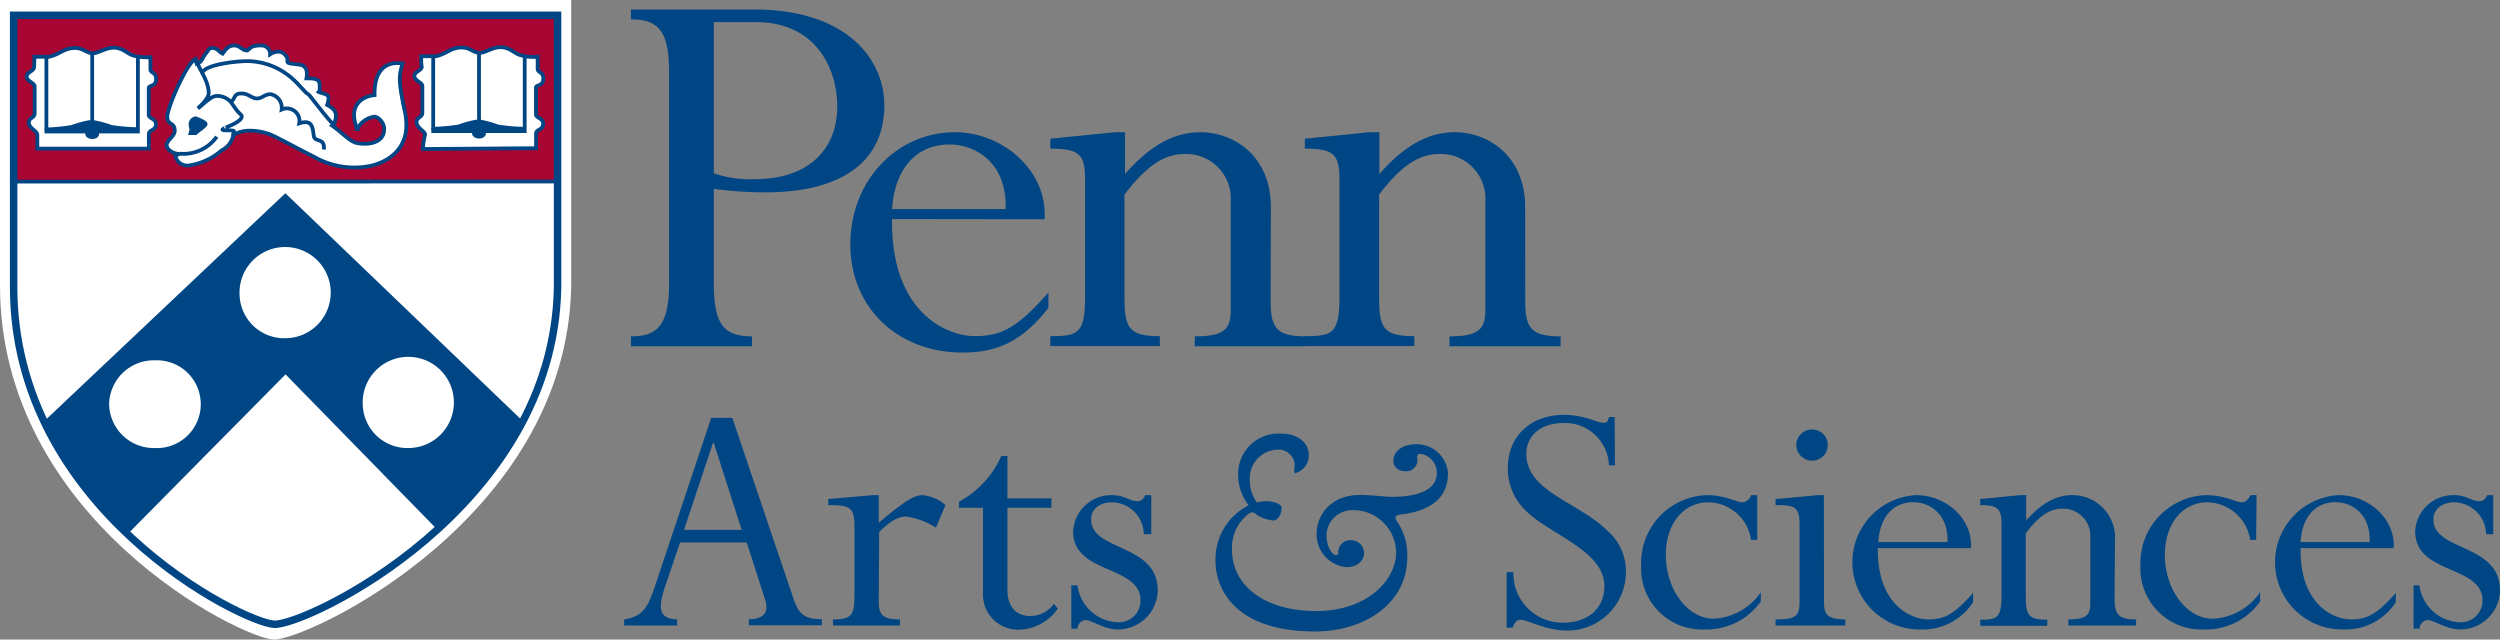 <svg xmlns="http://www.w3.org/2000/svg" viewBox="0 0 251.09 64.23"><rect x="0" y="0" width="251.09" height="64.23" fill="#808080" stroke="none"/><defs><style>.cls-1,.cls-4,.cls-7{fill:#004684;}.cls-2,.cls-6,.cls-8{fill:#fff;}.cls-3{fill:#a90533;stroke:#a90533;}.cls-3,.cls-4,.cls-5,.cls-6,.cls-7,.cls-8,.cls-9{stroke-miterlimit:3.86;}.cls-3,.cls-5,.cls-6,.cls-7{stroke-width:0.38px;}.cls-4,.cls-5,.cls-6,.cls-7,.cls-8,.cls-9{stroke:#004684;}.cls-4,.cls-8{stroke-width:0.38px;}.cls-5,.cls-9{fill:none;}.cls-9{stroke-width:0.75px;}</style></defs><title>Asset 1</title><g id="Layer_2" data-name="Layer 2"><g id="Layer_1-2" data-name="Layer 1"><path class="cls-1" d="M71.69,28.4c0,4.2,1,5.38,3.84,5.38v1H63.37v-1c2.36,0,3.83-.77,3.83-5.26V7.32c0-4.14-1-5.37-3.83-5.37v-1H75.71c9.33,0,13.11,5,13.11,9.63,0,5.61-4.25,8.74-11.93,8.74a39.92,39.92,0,0,1-5.2-.35Zm0-11a10.84,10.84,0,0,0,4.2.59c5,0,8.2-2.72,8.2-7.32,0-3.61-2-8.45-8.2-8.45h-4.2Z"/><path class="cls-1" d="M89.59,22c-.12,9.39,5.49,11.76,8.32,11.76s4.38-1,7.39-4.37v1.53c-2.54,3.25-5,4.49-8.62,4.49-6.56,0-11.28-4.55-11.28-10.87S90,13.28,95.91,13.28c4.84,0,9.33,3.9,9,8.74ZM101,21c.17-4.61-3-6.49-5.61-6.49-3.49,0-5.56,2.59-5.79,6.49Z"/><path class="cls-1" d="M127.62,30.23c0,2.72.59,3.55,3.55,3.55v1H120v-1c2.84,0,3.61-.65,3.61-2.6V20.25a4.48,4.48,0,0,0-4.67-4.78c-2.07,0-3.9,1.3-6,4.07V29.76c0,3.19.42,4,3.55,4v1h-11v-1c2.78,0,3.49-.24,3.49-4V18c0-2.54-.65-3.07-3.49-3.07v-1l6.5-.65h1v4.2c2.48-2.84,4.91-4.2,7.56-4.2,3.49,0,7.09,2.48,7.09,7.51Z"/><path class="cls-1" d="M153.19,30.23c0,2.72.59,3.55,3.55,3.55v1H145.58v-1c2.83,0,3.6-.65,3.6-2.6V20.25a4.48,4.48,0,0,0-4.67-4.78c-2.06,0-3.9,1.3-6,4.07V29.76c0,3.19.41,4,3.54,4v1h-11v-1c2.77,0,3.48-.24,3.48-4V18c0-2.54-.65-3.07-3.48-3.07v-1l6.49-.65h1v4.2c2.48-2.84,4.9-4.2,7.56-4.2,3.48,0,7.08,2.48,7.08,7.51Z"/><path class="cls-1" d="M75,54.48H68.3l-1.4,4.13c-.69,2-1.05,3.56,1.11,3.6v.61H62.69v-.61c1.94-.29,2.41-1.33,3.06-3.24l5.68-17h2.12l6,17.74c.61,1.91,1.11,2.48,3,2.48v.61H75.21v-.61c1.4,0,2.09-.61,1.62-2Zm-3.31-10h-.08L68.7,53.22h5.79Z"/><path class="cls-1" d="M88.26,60.41c0,1.4.44,1.8,2.13,1.8v.61H83.66v-.61c1.94,0,2.16-.5,2.16-2.45V52.82c0-1.87-.47-2.09-2.63-2.09v-.61l4.46-.39h.61V52.5c2.38-2,3.5-2.77,4.36-2.77a4,4,0,0,1,2.34,1L94,53a7.26,7.26,0,0,0-3-1.12c-.82,0-1.54.43-2.7,1.55Z"/><path class="cls-1" d="M101.18,50.05h4.42V51h-4.42v8.21c0,1.76.9,2.66,2.3,2.66a2.94,2.94,0,0,0,2.37-1.22l.4.47a4.9,4.9,0,0,1-3.85,2.12,3.52,3.52,0,0,1-3.67-3.71V51H96.32v-.61a9.7,9.7,0,0,0,4.25-4.6h.61Z"/><path class="cls-1" d="M114.88,53.65a3.25,3.25,0,0,0-3.17-3.2c-1.26,0-2.12.68-2.12,1.72,0,3.24,6.69,2.38,6.69,7.13a4,4,0,0,1-4,3.92c-1.4,0-2.62-.94-3.24-.94a.87.87,0,0,0-.82.86h-.62V58.79h.62a4.24,4.24,0,0,0,4.1,3.71,2.17,2.17,0,0,0,2.23-2.2c0-3.56-6.77-2.59-6.77-6.91a3.83,3.83,0,0,1,3.89-3.66c1.33,0,1.73.61,2.59.61.32,0,.58-.18.76-.61h.61v3.92Z"/><path class="cls-1" d="M122.08,56.36a6.06,6.06,0,0,1,3.33-5.61,5.07,5.07,0,0,1-1.06-3.26,4.06,4.06,0,0,1,4.31-3.94c1.58,0,2.79.82,2.79,2.16a1.84,1.84,0,0,1-1.35,1.81c-.12,0-.15-.19-.09-.49a1.61,1.61,0,0,0-1.72-1.87,2.89,2.89,0,0,0-2.76,3.15,3.67,3.67,0,0,0,.72,2.17,3,3,0,0,1,1-.14c.52,0,1.47.24,1.47.66,0,.65-.38,1.28-.84,1.28a3.83,3.83,0,0,1-1.61-.55c-.37-.3-.48-.35-.86-.13a4.31,4.31,0,0,0-1.67,3.69c0,3.37,3.11,6.08,8.43,6.08s8.05-3.26,8.05-5.86a4.3,4.3,0,0,0-4.29-4.27,2.58,2.58,0,0,0-2.7,2.52c0,1.26.66,2,.92,2s.26-.16.26-.41a1.2,1.2,0,0,1,1.24-1.09A1.29,1.29,0,0,1,137,55.62c0,.47-.46,1.34-1.76,1.34a3.28,3.28,0,0,1-3-3.36c0-1.84,1.38-3.89,4.39-3.89,1.1,0,2.56.19,3.08.19,3.11,0,4.6-.87,4.6-2.41a1.93,1.93,0,0,0-1.64-1.91c-.37,0-.37.35-.31.6a1.11,1.11,0,0,1-1.18,1.15c-.95,0-1.24-.63-1.24-1,0-1.15,1.12-1.7,2.18-1.7a3.13,3.13,0,0,1,3.31,2.88c0,2.54-1.78,3.8-4.69,4.16-.66.08-.71.27-.4.74a5.91,5.91,0,0,1,1,3.56c0,4.65-4.31,7.45-9.26,7.45C124.06,63.43,122.08,59.15,122.08,56.36Z"/><path class="cls-1" d="M162.2,46.74h-.61A4.39,4.39,0,0,0,157,42.49c-2.16,0-3.7,1.19-3.7,3.1,0,3.81,5.25,4.82,8.2,7.77a5.37,5.37,0,0,1,1.8,4.1,5.87,5.87,0,0,1-5.87,5.87c-2.19,0-4-1.08-4.71-1.08-.36,0-.61.25-.79.79h-.61V57.46H152a4.94,4.94,0,0,0,5,5.08c2.49,0,4.14-1.44,4.14-3.67,0-3.57-5.54-5.22-7.84-7.53A5.8,5.8,0,0,1,151.44,47c0-3.17,2.27-5.33,5.62-5.33,2.19,0,3.24.79,4,.79.32,0,.39-.07.54-.57h.57Z"/><path class="cls-1" d="M176.49,54.22h-.62a4.41,4.41,0,0,0-4.28-3.77c-2.52,0-4.28,2.16-4.28,5.28,0,3.5,2.2,6.41,4.79,6.41a6.1,6.1,0,0,0,4.75-2.66v.93a6.68,6.68,0,0,1-5.62,2.81,6.13,6.13,0,0,1-6.4-6.44,6.81,6.81,0,0,1,6.58-7.05c1.91,0,3,.72,3.6.72a1,1,0,0,0,.86-.72h.62Z"/><path class="cls-1" d="M183.2,60.45c0,1.26.33,1.76,2.13,1.76v.61h-7v-.61c1.94,0,2.41-.25,2.41-1.76V52.64c0-1.76-.54-1.91-2.41-1.91v-.61l4.24-.39h.61Zm.37-15.76A1.57,1.57,0,0,1,182,46.27a1.6,1.6,0,0,1-1.59-1.58A1.57,1.57,0,0,1,182,43.14,1.54,1.54,0,0,1,183.57,44.69Z"/><path class="cls-1" d="M188.6,55.05c-.07,5.72,3.35,7.16,5.08,7.16s2.66-.61,4.49-2.66v.93a6,6,0,0,1-5.25,2.74,6.75,6.75,0,0,1-.47-13.49c3,0,5.69,2.37,5.51,5.32Zm7-.61c.1-2.81-1.8-4-3.42-4-2.12,0-3.38,1.58-3.53,4Z"/><path class="cls-1" d="M212.38,60.05c0,1.66.36,2.16,2.16,2.16v.61h-6.8v-.61c1.73,0,2.2-.4,2.2-1.58V54a2.73,2.73,0,0,0-2.84-2.91c-1.26,0-2.38.79-3.64,2.48v6.22c0,2,.25,2.45,2.16,2.45v.61h-6.73v-.61c1.69,0,2.13-.14,2.13-2.45V52.61c0-1.55-.4-1.88-2.13-1.88v-.61l4-.39h.61v2.55c1.51-1.73,3-2.55,4.61-2.55a4.27,4.27,0,0,1,4.31,4.56Z"/><path class="cls-1" d="M226.6,54.22H226a4.43,4.43,0,0,0-4.29-3.77c-2.51,0-4.28,2.16-4.28,5.28,0,3.5,2.2,6.41,4.79,6.41A6.07,6.07,0,0,0,227,59.48v.93a6.67,6.67,0,0,1-5.61,2.81,6.13,6.13,0,0,1-6.41-6.44,6.81,6.81,0,0,1,6.59-7.05c1.9,0,2.95.72,3.59.72.33,0,.65-.26.87-.72h.61Z"/><path class="cls-1" d="M231.06,55.05c-.08,5.72,3.34,7.16,5.07,7.16s2.66-.61,4.5-2.66v.93a6,6,0,0,1-5.26,2.74,6.75,6.75,0,0,1-.47-13.49c3,0,5.69,2.37,5.51,5.32Zm6.94-.61c.11-2.81-1.8-4-3.42-4-2.12,0-3.38,1.58-3.52,4Z"/><path class="cls-1" d="M249.69,53.65a3.25,3.25,0,0,0-3.17-3.2c-1.25,0-2.12.68-2.12,1.72,0,3.24,6.69,2.38,6.69,7.13a4,4,0,0,1-4,3.92c-1.41,0-2.63-.94-3.24-.94a.87.87,0,0,0-.83.86h-.61V58.79H243a4.25,4.25,0,0,0,4.1,3.71,2.17,2.17,0,0,0,2.23-2.2c0-3.56-6.76-2.59-6.76-6.91a3.82,3.82,0,0,1,3.88-3.66c1.33,0,1.73.61,2.59.61.33,0,.58-.18.76-.61h.61v3.92Z"/><path class="cls-2" d="M0,0H57.37V28.68C57,52.05,30.79,64.34,27.49,64.23S-.07,52.09,0,28.56C0,28.13,0,0,0,0Z"/><path class="cls-2" d="M1.39,1.53H56V28.84c-.37,22.26-25.32,34-28.46,33.85S1.32,51.13,1.38,28.72C1.38,28.32,1.39,1.53,1.39,1.53Z"/><path class="cls-3" d="M1.38,18.12c.08.08,0-16.59,0-16.59H56V18.12Z"/><path class="cls-4" d="M4.44,42.41a31.12,31.12,0,0,0,8.34,11l15.9-16.08L44,53a40,40,0,0,0,8.43-10.52L28.66,19.67,4.55,42.46Z"/><line class="cls-5" x1="1.38" y1="18.24" x2="55.98" y2="18.23"/><path class="cls-6" d="M42.3,5.65h1.49c1.09-.25,1.48-.88,2.6-.88.8,0,1.18.54,1.77.54s1.27-.57,2.11-.57,1.28.51,1.84.75A4.81,4.81,0,0,0,54,5.7c0,.49,0,.79,0,1.21s.57.25.57,1-.74.59-.74.88l0,2.71c0,.34.72.38.72.9,0,.76-.76.5-.71,1.1,0,.44,0,1.39,0,1.39-1.46,0-10.9.08-11.37.07a8,8,0,0,1,.22-1.43c0-.39-.85-.63-.85-1.29,0-.46.53-.43.58-.86V8.63c0-.35-.82-.53-.8-1s.74-.53.74-.93C42.29,6.48,42.31,5.82,42.3,5.65Z"/><path class="cls-5" d="M43.51,5.7s0,6,0,7.47c0,0,8.8,0,9.19,0,0-1.61,0-7.5,0-7.5"/><line class="cls-5" x1="48.11" y1="5.32" x2="48.11" y2="13.18"/><path class="cls-7" d="M48.25,12.21A10.85,10.85,0,0,1,50,12.7a19.54,19.54,0,0,0,2.55.23c.22,0-4.34.08-4.34.08C48.27,12.12,48.25,12.21,48.25,12.21Z"/><path class="cls-7" d="M47.6,13.38c0-.2.23-.36.51-.36s.51.16.51.36-.23.35-.51.35S47.6,13.58,47.6,13.38Z"/><path class="cls-7" d="M47.86,12.21a10.85,10.85,0,0,0-1.79.49,19.54,19.54,0,0,1-2.55.23c-.22,0,4.34.08,4.34.08C47.84,12.12,47.86,12.21,47.86,12.21Z"/><path class="cls-8" d="M17.61,15.63a1.22,1.22,0,0,0,1.29,1,6.36,6.36,0,0,0,3.36-1.53,2.19,2.19,0,0,0,1.22-1.81l-.11.35s1-1,3.58-.21c.7.23,3.74,1.93,4.39,2.2A8.14,8.14,0,0,0,37,16.7s4.71-.65,3.66-5.49c-.75-3.47-.52-3.72-.23-4.83-.11,0-2.88-.67-2.81,3.17-1.2.12-2.73,1-1.74,3.41a2.3,2.3,0,0,1,1.7-1.24c.47,0,1,.67,1,1.17.07,1.21-1.14,1.74-2.66,1.49-.77-.12-1.47-1-2.53-1.74.18-.09.35-.71.35-1,0-.61-.52-.9-.88-1.1A2.77,2.77,0,0,0,33,9.87c0-.49-.69-.46-1-.64.11-.15.11-.07.11-.29,0-.71.11-1.1-1.33-1.07.12-.7,0-1.15-.52-1.35l-1.07-.14c-.66-.12,0-.34-.61-.93s-1.45,0-1.45,0a.86.86,0,0,0-.93-.88,2.2,2.2,0,0,0-.92.14l-.44.36c-.56,0-.7-.5-1.33-.5s-.9.5-1.15.82c-.43-.21-.49-.57-1.07-.57-.34,0-.44.36-.59.53-.38.42-.35.85-.94,1.06L19.62,6a.64.64,0,0,0,0-.07c-.87.41-2.82,4.88-2.82,5.79s.75.49.75,1.42c0,.55-.81.95-.81,1.43s.69.89,1.29.89Z"/><path class="cls-7" d="M19.65,11.88s1,.37,1,.57-.62.57-1,.92h-.51c.18-.6,0-.38,0-.92A.61.61,0,0,1,19.65,11.88Z"/><path class="cls-5" d="M23.15,10.24c.5-.24.27-.85,1.07-.85s1,.5,1.63.5c.43,0,.74-.43,1.33-.43A1.39,1.39,0,0,1,28.29,11a1.27,1.27,0,0,1,1.77,1.39c1.47-.5,1.33.72,1.47,1.32s1.11.1,1,1.31"/><path class="cls-6" d="M3.45,5.7H4.94c1.09-.25,1.48-.88,2.6-.88.8,0,1.18.53,1.77.53s1.27-.56,2.11-.56,1.28.51,1.84.75a5.06,5.06,0,0,0,1.85.2c0,.5,0,.8,0,1.22s.57.25.57,1-.74.58-.74.88l0,2.71c0,.34.72.38.72.9,0,.76-.76.5-.71,1.1,0,.44,0,1.38,0,1.38H3.75c0-1,0-.87,0-1.35s-.85-.64-.85-1.29c0-.46.53-.43.58-.86V8.68c0-.36-.83-.53-.8-1s.74-.53.74-.93C3.44,6.53,3.46,5.87,3.45,5.7Z"/><path class="cls-5" d="M4.66,5.75s0,6,0,7.46c0,0,8.8,0,9.19,0,0-1.61,0-7.5,0-7.5"/><line class="cls-5" x1="9.26" y1="5.37" x2="9.26" y2="13.23"/><path class="cls-7" d="M9.4,12.26a10.85,10.85,0,0,1,1.79.49,19.39,19.39,0,0,0,2.55.22c.22,0-4.34.08-4.34.08C9.42,12.17,9.4,12.26,9.4,12.26Z"/><path class="cls-7" d="M8.75,13.43c0-.2.23-.36.51-.36s.51.16.51.36-.23.35-.51.35S8.75,13.62,8.75,13.43Z"/><path class="cls-7" d="M9,12.26a10.85,10.85,0,0,0-1.79.49A19.39,19.39,0,0,1,4.67,13c-.22,0,4.34.08,4.34.08C9,12.17,9,12.26,9,12.26Z"/><path class="cls-6" d="M10.77,40.6A4.68,4.68,0,0,1,15.54,36a4.6,4.6,0,1,1,0,9.19A4.68,4.68,0,0,1,10.77,40.6Z"/><path class="cls-8" d="M23.87,29.57a4.77,4.77,0,1,1,4.77,4.59A4.68,4.68,0,0,1,23.87,29.57Z"/><path class="cls-6" d="M36.24,40.6A4.77,4.77,0,1,1,41,45.19,4.68,4.68,0,0,1,36.24,40.6Z"/><path class="cls-5" d="M33.42,12.45c-1.22-1.34-2.29-2.91-2.48-3-.6-.25-2-3.09-5.87-3.31-1-.05-4.64.31-4.77,1.24"/><path class="cls-5" d="M23.5,13.49a1.46,1.46,0,0,0,0-.3c0-.15-.9-.06-1.11-.13s.4-.26.3-.26c.55-.21,2-.84,1.48-1.31s-.77-1-1-1.25a1.79,1.79,0,0,0-1.44-.6c-.56,0-1.47,1-1.85,1.24.28-.27,1.08-1,1.08-1.53,0-1.28-1-2.39-1.29-3.45"/><path class="cls-5" d="M18,15.43a4.1,4.1,0,0,0,3.77-1.7"/><path class="cls-9" d="M1.37,1.53H56V28.84c-.37,22.26-25.31,34-28.45,33.86S1.3,51.14,1.37,28.72Z"/></g></g></svg>
